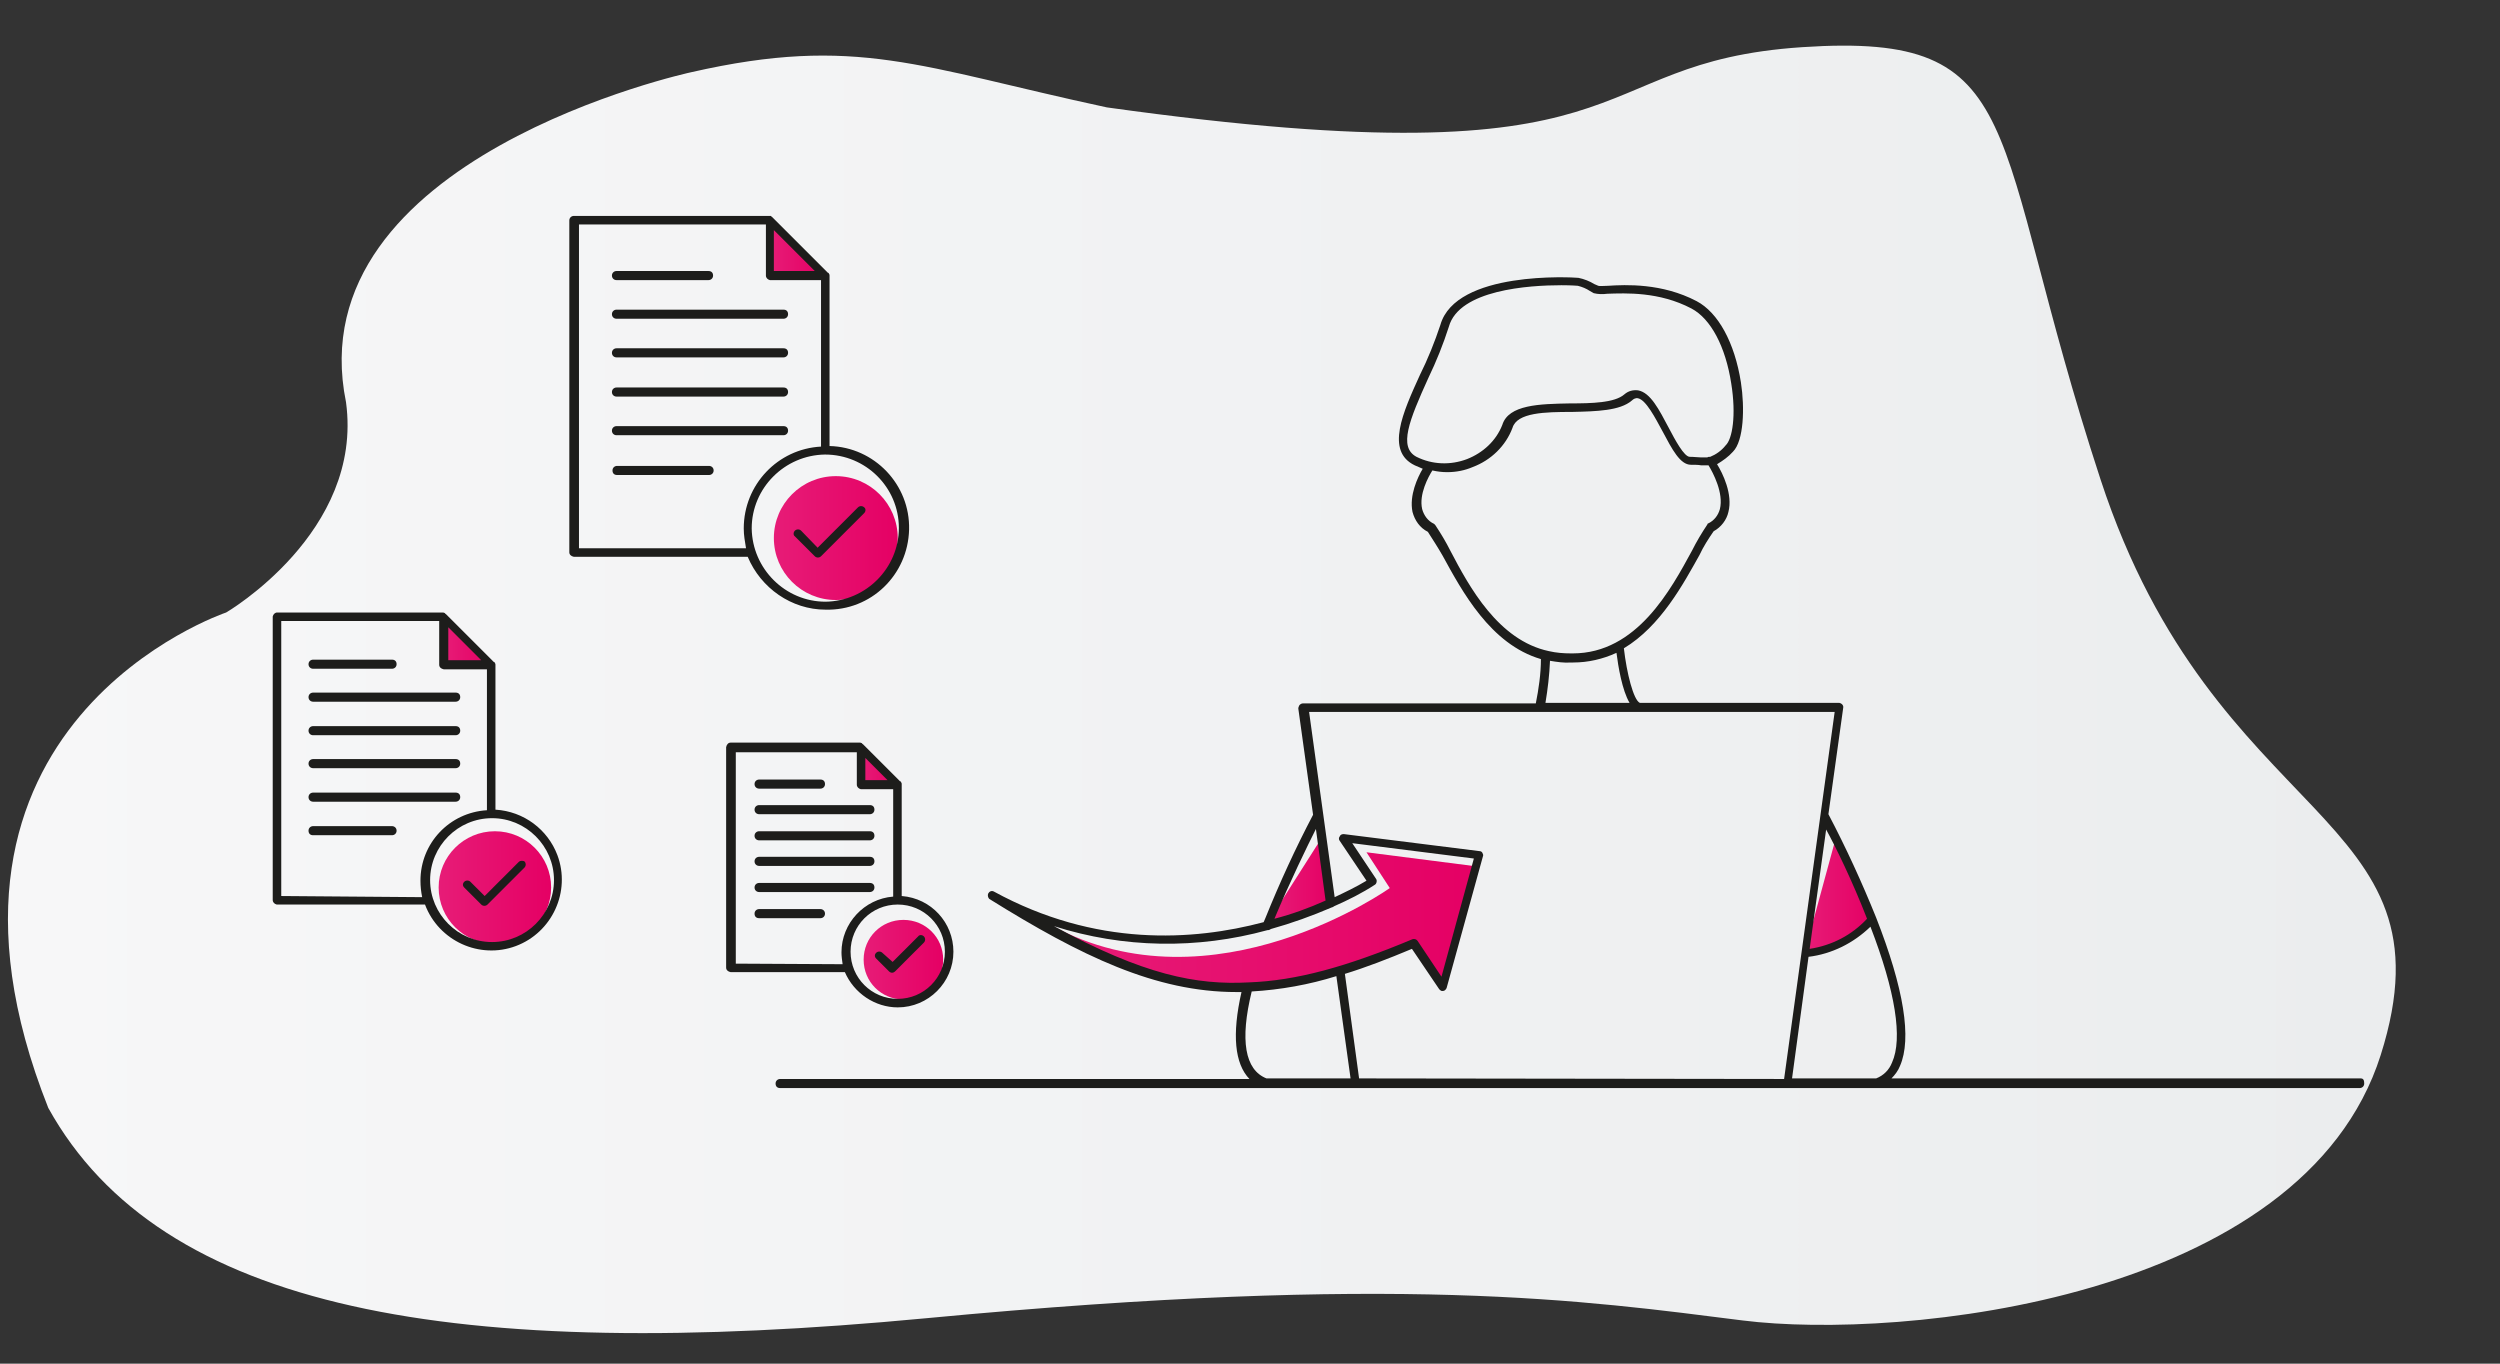 <?xml version="1.0" encoding="utf-8"?>
<!-- Generator: Adobe Illustrator 25.0.0, SVG Export Plug-In . SVG Version: 6.00 Build 0)  -->
<svg version="1.1" id="Ebene_1" xmlns="http://www.w3.org/2000/svg" xmlns:xlink="http://www.w3.org/1999/xlink" x="0px" y="0px"
	 viewBox="0 0 440 240" style="enable-background:new 0 0 440 240;" xml:space="preserve">
<rect x="0" y="0" width="440" height="240" fill="#333333" stroke="none"/>
<style type="text/css">
	.st0{fill:url(#SVGID_1_);}
	.st1{fill:url(#SVGID_2_);}
	.st2{fill:url(#SVGID_3_);}
	.st3{fill:url(#SVGID_4_);}
	.st4{fill:url(#SVGID_5_);}
	.st5{fill:url(#SVGID_6_);}
	.st6{fill:url(#SVGID_7_);}
	.st7{fill:url(#SVGID_8_);}
	.st8{fill:url(#SVGID_9_);}
	.st9{fill:url(#SVGID_10_);}
	.st10{fill:#1D1D1B;}
</style>
<g id="grauer_HG">
	
		<linearGradient id="SVGID_1_" gradientUnits="userSpaceOnUse" x1="1.411" y1="119.956" x2="421.561" y2="119.956" gradientTransform="matrix(1 0 0 -1 0 241.276)">
		<stop  offset="0" style="stop-color:#F7F7F8"/>
		<stop  offset="1" style="stop-color:#EBEDEE"/>
	</linearGradient>
	<path class="st0" d="M121.7,12.7c0,0-69.6,15-60.8,58.1c3.1,22.9-21.1,37-21.1,37S-18.4,127.3,8.5,195
		c19.8,35.7,71.3,44.9,154.6,37s115.8-3.1,143.6,0.4s98.6-3.5,112.3-46.7s-29.1-39.7-49.3-101.3S357.7,5.6,317.2,8.3
		s-25.1,24.2-122.4,10.6C161.8,11.8,150.7,6.1,121.7,12.7z"/>
</g>
<g id="rote_fläche">
	
		<linearGradient id="SVGID_2_" gradientUnits="userSpaceOnUse" x1="185.11" y1="79.414" x2="260" y2="79.414" gradientTransform="matrix(1 0 0 -1 0 241.276)">
		<stop  offset="0" style="stop-color:#E71C77"/>
		<stop  offset="1" style="stop-color:#E50064"/>
	</linearGradient>
	<path class="st1" d="M244.6,156.3c0,0-31,22.1-59.5,6.6c23.9,14.9,39.5,13.1,63.9,2.8c-0.5,0.5,5.4,7.3,5.4,7.3l5.6-20.5l-19.5-2.5
		L244.6,156.3z"/>
	
		<linearGradient id="SVGID_3_" gradientUnits="userSpaceOnUse" x1="78.13" y1="128.506" x2="86.5" y2="128.506" gradientTransform="matrix(1 0 0 -1 0 241.276)">
		<stop  offset="0" style="stop-color:#E71C77"/>
		<stop  offset="1" style="stop-color:#E50064"/>
	</linearGradient>
	<polygon class="st2" points="78.1,108.6 78.1,117 86.5,117 	"/>
	
		<linearGradient id="SVGID_4_" gradientUnits="userSpaceOnUse" x1="135.52" y1="197.916" x2="144.81" y2="197.916" gradientTransform="matrix(1 0 0 -1 0 241.276)">
		<stop  offset="0" style="stop-color:#E71C77"/>
		<stop  offset="1" style="stop-color:#E50064"/>
	</linearGradient>
	<polygon class="st3" points="135.5,38.7 135.5,48 144.8,48 	"/>
	
		<linearGradient id="SVGID_5_" gradientUnits="userSpaceOnUse" x1="151.53" y1="106.481" x2="158.02" y2="106.481" gradientTransform="matrix(1 0 0 -1 0 241.276)">
		<stop  offset="0" style="stop-color:#E71C77"/>
		<stop  offset="1" style="stop-color:#E50064"/>
	</linearGradient>
	<polygon class="st4" points="151.5,131.6 151.6,138 158,138 	"/>
	
		<linearGradient id="SVGID_6_" gradientUnits="userSpaceOnUse" x1="151.94" y1="72.406" x2="166.03" y2="72.406" gradientTransform="matrix(1 0 0 -1 0 241.276)">
		<stop  offset="0" style="stop-color:#E71C77"/>
		<stop  offset="1" style="stop-color:#E50064"/>
	</linearGradient>
	<path class="st5" d="M159,161.9c-3.9,0-7,3.1-7,7s3.1,7,7,7s7-3.1,7-7S162.9,161.9,159,161.9z"/>
	
		<linearGradient id="SVGID_7_" gradientUnits="userSpaceOnUse" x1="136.113" y1="146.599" x2="158.019" y2="146.599" gradientTransform="matrix(1 0 0 -1 1.328647e-03 241.28)">
		<stop  offset="0" style="stop-color:#E71C77"/>
		<stop  offset="1" style="stop-color:#E50064"/>
	</linearGradient>
	<circle class="st6" cx="147.1" cy="94.7" r="10.9"/>
	
		<linearGradient id="SVGID_8_" gradientUnits="userSpaceOnUse" x1="77.203" y1="85.067" x2="97.046" y2="85.067" gradientTransform="matrix(1 0 0 -1 -9.432139e-04 241.27)">
		<stop  offset="0" style="stop-color:#E71C77"/>
		<stop  offset="1" style="stop-color:#E50064"/>
	</linearGradient>
	<circle class="st7" cx="87.1" cy="156.2" r="9.9"/>
	
		<linearGradient id="SVGID_9_" gradientUnits="userSpaceOnUse" x1="317.68" y1="83.621" x2="329.49" y2="83.621" gradientTransform="matrix(1 0 0 -1 0 241.276)">
		<stop  offset="0" style="stop-color:#E71C77"/>
		<stop  offset="1" style="stop-color:#E50064"/>
	</linearGradient>
	<path class="st8" d="M323.1,147.5l-5.5,20.2c1.9-0.3,11.6-3.8,11.8-6C328.1,158.4,323.1,147.5,323.1,147.5z"/>
	
		<linearGradient id="SVGID_10_" gradientUnits="userSpaceOnUse" x1="223.54" y1="86.436" x2="234.12" y2="86.436" gradientTransform="matrix(1 0 0 -1 0 241.276)">
		<stop  offset="0" style="stop-color:#E71C77"/>
		<stop  offset="1" style="stop-color:#E50064"/>
	</linearGradient>
	<path class="st9" d="M234.1,158.5l-1.5-11l-9.1,14.3C224.1,163.6,234.1,158.5,234.1,158.5z"/>
</g>
<g id="schwarze_kontur_rz">
	<path class="st10" d="M415.5,189.8h-82.6c0.6-0.6,1.2-1.4,1.5-2.2c2.1-4.8,0.7-13.6-4.2-26.1c-2.5-6.2-5.3-12.3-8.4-18.2l2.6-18.7
		c0.1-0.4-0.2-0.8-0.7-0.9c0,0-0.1,0-0.1,0h-35c-1.1-0.5-2.3-5.2-2.8-9.6c6.5-3.9,10.5-11.4,13.3-16.4c0.7-1.5,1.6-2.9,2.5-4.2
		c1.3-0.7,2.3-2,2.6-3.4c0.8-3.1-1-6.8-2-8.4c1-0.6,2-1.3,2.8-2.2c1.9-1.9,2.1-7.7,1.4-12.2c-1.1-7-4-12.3-7.8-14.3
		c-6.1-3.2-12.5-2.9-15.6-2.7c-0.7,0-1.5,0.1-1.7,0l-0.7-0.3c-0.8-0.5-1.8-0.9-2.8-1.1c-1-0.1-21.6-1.3-24.3,8.3c-1,3-2.2,6-3.6,8.8
		c-3,6.6-6.1,13.4-0.9,15.9c0.5,0.2,0.9,0.4,1.4,0.6c-0.9,1.5-2.4,4.7-1.8,7.6c0.4,1.5,1.3,2.8,2.7,3.5c0.9,1.4,1.8,2.8,2.6,4.2
		c3.4,6.2,8.4,15.6,17.3,18.2c0,2.6-0.4,5.3-0.9,7.8h-41c-0.2,0-0.4,0.1-0.6,0.3c-0.1,0.2-0.2,0.4-0.2,0.6l2.6,18.7
		c-3.1,5.9-5.9,12-8.4,18.2c-0.1,0.2-0.2,0.5-0.3,0.7c-12.4,3.3-29.6,4.4-47.5-5.4c-0.4-0.2-0.8,0-1,0.4c-0.1,0.3,0,0.7,0.2,0.9
		c16.2,10.1,29.3,16.4,43.5,16.4h0.9c-1.7,7.5-1.2,12.6,1.4,15.3h-82.6c-0.4,0-0.8,0.3-0.8,0.8s0.3,0.8,0.8,0.8h278
		c0.4,0,0.8-0.3,0.8-0.8S416,189.8,415.5,189.8L415.5,189.8z M333,187c-0.5,1.3-1.5,2.3-2.8,2.8h-14.8l2.9-21.4
		c4.1-0.5,7.9-2.4,10.9-5.3C333.6,174.5,334.9,182.8,333,187z M328.6,161.7c-2.7,2.9-6.2,4.7-10.1,5.3l2.9-21
		C323,148.9,326,155,328.6,161.7L328.6,161.7z M251.4,66.5c1.4-2.9,2.6-5.9,3.6-9c1.8-6.5,14.1-7.3,19.8-7.3c1.8,0,2.9,0.1,2.9,0.1
		l0,0c0.8,0.2,1.5,0.5,2.1,0.9l0.7,0.4c0.8,0.2,1.6,0.2,2.4,0.1c3.2-0.1,9.1-0.4,14.8,2.6c3.4,1.8,6,6.7,7,13.2
		c0.9,5.6,0.2,9.8-1,10.9c-0.7,0.9-1.7,1.6-2.7,2c-0.2,0-0.4,0-0.5,0.1c-0.4,0-0.8,0-1.2,0c-0.5,0-1.1-0.1-1.9-0.1
		c-1,0-2.6-3-3.7-5.1c-1.7-3.2-3.2-6.2-5.4-6.6c-0.9-0.1-1.7,0.1-2.4,0.7c-1.7,1.5-5.7,1.6-9.6,1.6c-5.3,0.1-10.8,0.2-11.9,3.8
		c-1.1,2.8-3.4,4.9-6.2,6c-2.9,1.1-6.1,1-8.9-0.4C246.1,78.7,248,74,251.4,66.5z M255.3,97c-0.8-1.6-1.7-3.1-2.7-4.6
		c-0.1-0.1-0.1-0.1-0.2-0.2c-1.1-0.5-1.8-1.5-2.1-2.6c-0.6-2.6,1.1-5.7,1.8-6.8c0.9,0.2,1.7,0.3,2.6,0.3c1.6,0,3.1-0.3,4.5-0.9
		c3.2-1.2,5.8-3.7,7-6.9c0.8-2.7,5.7-2.8,10.5-2.8c4.3-0.1,8.4-0.2,10.5-2c0.3-0.3,0.7-0.5,1.1-0.4c1.4,0.3,3,3.4,4.3,5.8
		c1.7,3.2,3.1,5.9,5,5.9c0.7,0,1.3,0,1.8,0.1c0.4,0,0.9,0,1.3,0c0.8,1.3,2.7,4.9,2,7.7c-0.3,1.1-1,2-2,2.5c-0.1,0-0.2,0.1-0.2,0.2
		c-1,1.5-1.9,3-2.7,4.6c-3.7,6.8-9.7,18.1-21,18.1h-0.3c-1.3,0-2.6-0.1-3.9-0.4C263.7,112.7,258.6,103.3,255.3,97z M272.8,116.3
		c1.2,0.2,2.5,0.4,3.7,0.3h0.4c2.6,0,5.2-0.6,7.6-1.7c0.3,2.4,1,6.6,2.3,8.8h-14.8C272.4,121.3,272.7,118.8,272.8,116.3z
		 M231.6,145.9l1.7,12.6c-2.9,1.3-5.9,2.4-9,3.2C227.1,155,230.1,148.9,231.6,145.9z M185.5,163c12.2,3.9,25.2,4.1,37.6,0.7h0.1
		c0.2,0,0.3-0.1,0.5-0.2c3.6-1,7.2-2.3,10.7-3.8l0,0c0.1,0,0.3-0.1,0.4-0.2c2.5-1.1,4.9-2.3,7.2-3.8c0.3-0.2,0.4-0.7,0.2-1l-4.2-6.3
		l21.4,2.7l-5.7,20.8l-4.2-6.3c-0.2-0.3-0.6-0.4-0.9-0.3c-11.7,4.9-20.5,7.3-28.8,7.6C210.6,173.4,201.3,171.6,185.5,163z
		 M220.3,174.5c5.1-0.3,10.1-1.2,14.9-2.7l2.5,18h-14.8C219.1,188.3,218.2,183.1,220.3,174.5L220.3,174.5z M239.2,189.8l-2.5-18.4
		c3.6-1.1,7.5-2.6,11.8-4.4l4.8,7.1c0.2,0.2,0.4,0.4,0.7,0.3c0.3,0,0.5-0.3,0.6-0.5l6.4-23.2c0.1-0.2,0-0.4-0.1-0.6
		c-0.1-0.2-0.3-0.3-0.5-0.3l-23.9-3c-0.3,0-0.6,0.1-0.7,0.4c-0.2,0.2-0.2,0.6,0,0.8l4.7,7c-1.8,1.1-3.7,2-5.6,2.9l-4.5-32.6h92.5
		l-8.9,64.6L239.2,189.8z"/>
	<path class="st10" d="M133.6,138.8h10.8c0.4,0,0.8-0.3,0.8-0.8s-0.3-0.8-0.8-0.8h-10.8c-0.4,0-0.8,0.3-0.8,0.8
		S133.2,138.8,133.6,138.8z"/>
	<path class="st10" d="M133.6,143.3h19.5c0.4,0,0.8-0.3,0.8-0.8s-0.3-0.8-0.8-0.8h-19.5c-0.4,0-0.8,0.3-0.8,0.8
		S133.2,143.3,133.6,143.3z"/>
	<path class="st10" d="M133.6,147.9h19.5c0.4,0,0.8-0.3,0.8-0.8s-0.3-0.8-0.8-0.8h-19.5c-0.4,0-0.8,0.3-0.8,0.8
		S133.2,147.9,133.6,147.9z"/>
	<path class="st10" d="M133.6,152.4h19.5c0.4,0,0.8-0.3,0.8-0.8s-0.3-0.8-0.8-0.8h-19.5c-0.4,0-0.8,0.3-0.8,0.8
		S133.2,152.4,133.6,152.4z"/>
	<path class="st10" d="M133.6,157h19.5c0.4,0,0.8-0.3,0.8-0.8s-0.3-0.8-0.8-0.8h-19.5c-0.4,0-0.8,0.3-0.8,0.8S133.2,157,133.6,157z"
		/>
	<path class="st10" d="M144.4,160h-10.8c-0.4,0-0.8,0.3-0.8,0.8s0.3,0.8,0.8,0.8h10.8c0.4,0,0.8-0.3,0.8-0.8S144.8,160,144.4,160z"
		/>
	<path class="st10" d="M158,177.3c5.4,0,9.8-4.4,9.8-9.8c0-5.1-3.9-9.4-9.1-9.8V138c0-0.1,0-0.2-0.1-0.3c0-0.1-0.1-0.2-0.2-0.2
		l-6.5-6.5c-0.1-0.1-0.2-0.1-0.2-0.2c-0.1,0-0.2-0.1-0.3-0.1h-22.8c-0.4,0-0.7,0.3-0.8,0.8v38.8c0,0.4,0.3,0.7,0.8,0.8h20.1
		C150.3,174.8,154,177.3,158,177.3z M166.3,167.5c0,4.6-3.7,8.3-8.3,8.3c-4.6,0-8.3-3.7-8.3-8.3s3.7-8.3,8.3-8.3c0,0,0,0,0,0
		C162.6,159.2,166.3,162.9,166.3,167.5L166.3,167.5z M152.3,133.4l3.9,3.9h-3.9V133.4z M129.5,169.6v-37.2h21.3v5.7
		c0,0.4,0.3,0.7,0.7,0.8c0,0,0,0,0,0h5.7v18.9c-5.1,0.4-9.1,4.7-9.1,9.8c0,0.7,0.1,1.4,0.2,2.1L129.5,169.6z"/>
	<path class="st10" d="M155.3,167.7c-0.3-0.3-0.8-0.3-1.1,0c-0.3,0.3-0.3,0.7,0,1l2.3,2.3c0.1,0.1,0.3,0.2,0.5,0.2
		c0.2,0,0.4-0.1,0.5-0.2l5.1-5.1c0.3-0.3,0.3-0.8,0-1.1c-0.3-0.3-0.8-0.3-1,0c0,0,0,0,0,0l-4.5,4.5L155.3,167.7z"/>
	<path class="st10" d="M55.1,117.7H69c0.4,0,0.8-0.3,0.8-0.8s-0.3-0.8-0.8-0.8H55.1c-0.4,0-0.8,0.3-0.8,0.8S54.7,117.7,55.1,117.7
		L55.1,117.7z"/>
	<path class="st10" d="M55.1,123.5h25.1c0.4,0,0.8-0.3,0.8-0.8s-0.3-0.8-0.8-0.8H55.1c-0.4,0-0.8,0.3-0.8,0.8S54.7,123.5,55.1,123.5
		L55.1,123.5z"/>
	<path class="st10" d="M55.1,129.4h25.1c0.4,0,0.8-0.3,0.8-0.8s-0.3-0.8-0.8-0.8H55.1c-0.4,0-0.8,0.3-0.8,0.8S54.7,129.4,55.1,129.4
		L55.1,129.4z"/>
	<path class="st10" d="M55.1,135.2h25.1c0.4,0,0.8-0.3,0.8-0.8s-0.3-0.8-0.8-0.8H55.1c-0.4,0-0.8,0.3-0.8,0.8S54.7,135.2,55.1,135.2
		L55.1,135.2z"/>
	<path class="st10" d="M55.1,141.1h25.1c0.4,0,0.8-0.3,0.8-0.8s-0.3-0.8-0.8-0.8H55.1c-0.4,0-0.8,0.3-0.8,0.8S54.7,141.1,55.1,141.1
		L55.1,141.1z"/>
	<path class="st10" d="M69,145.4H55.1c-0.4,0-0.8,0.3-0.8,0.8s0.3,0.8,0.8,0.8l0,0H69c0.4,0,0.8-0.3,0.8-0.8S69.4,145.4,69,145.4z"
		/>
	<path class="st10" d="M87.2,142.5V117c0-0.1,0-0.2-0.1-0.3c0-0.1-0.1-0.2-0.2-0.2l-8.4-8.4c-0.1-0.1-0.2-0.1-0.2-0.2
		c-0.1,0-0.2-0.1-0.3-0.1H48.8c-0.4,0-0.7,0.3-0.8,0.7c0,0,0,0,0,0v49.9c0,0.4,0.3,0.7,0.7,0.8c0,0,0,0,0,0h26.1
		c2.4,6.4,9.6,9.7,16,7.3c6.4-2.4,9.7-9.6,7.3-16C96.4,146,92.2,142.8,87.2,142.5L87.2,142.5z M78.9,110.4l5.8,5.8h-5.8V110.4z
		 M49.5,157.7v-48.4h27.8v7.7c0,0.4,0.3,0.7,0.8,0.8h7.6v24.8c-6.6,0.4-11.7,5.8-11.7,12.4c0,1,0.1,1.9,0.3,2.9L49.5,157.7z
		 M86.6,165.8c-6,0-10.9-4.9-10.9-10.9s4.9-10.9,10.9-10.9s10.9,4.9,10.9,10.9c0,0,0,0,0,0C97.5,160.9,92.6,165.8,86.6,165.8
		C86.5,165.8,86.5,165.8,86.6,165.8L86.6,165.8z"/>
	<path class="st10" d="M91.3,151.7l-6,6l-2.5-2.5c-0.3-0.3-0.8-0.3-1.1,0c-0.3,0.3-0.3,0.7,0,1l3,3c0.3,0.3,0.8,0.3,1.1,0l6.5-6.5
		c0.3-0.3,0.3-0.8,0-1.1C92.1,151.5,91.6,151.4,91.3,151.7z"/>
	<path class="st10" d="M108.5,49.3h16.2c0.4,0,0.8-0.3,0.8-0.8s-0.3-0.8-0.8-0.8h-16.2c-0.4,0-0.8,0.3-0.8,0.8
		S108.1,49.3,108.5,49.3z"/>
	<path class="st10" d="M108.5,56.1h29.4c0.4,0,0.8-0.3,0.8-0.8s-0.3-0.8-0.8-0.8h-29.4c-0.4,0-0.8,0.3-0.8,0.8
		S108.1,56.1,108.5,56.1z"/>
	<path class="st10" d="M108.5,62.9h29.4c0.4,0,0.8-0.3,0.8-0.8s-0.3-0.8-0.8-0.8h-29.4c-0.4,0-0.8,0.3-0.8,0.8
		S108.1,62.9,108.5,62.9z"/>
	<path class="st10" d="M108.5,69.8h29.4c0.4,0,0.8-0.3,0.8-0.8s-0.3-0.8-0.8-0.8h-29.4c-0.4,0-0.8,0.3-0.8,0.8
		S108.1,69.8,108.5,69.8z"/>
	<path class="st10" d="M108.5,76.6h29.4c0.4,0,0.8-0.3,0.8-0.8s-0.3-0.8-0.8-0.8h-29.4c-0.4,0-0.8,0.3-0.8,0.8
		S108.1,76.6,108.5,76.6z"/>
	<path class="st10" d="M124.8,82h-16.2c-0.4,0-0.8,0.3-0.8,0.8s0.3,0.8,0.8,0.8h16.2c0.4,0,0.8-0.3,0.8-0.8S125.2,82,124.8,82z"/>
	<path class="st10" d="M145.3,107.3c8,0.2,14.5-6.1,14.7-14.1c0.2-7.9-6.1-14.5-14-14.7v-30c0-0.1,0-0.2-0.1-0.3
		c0-0.1-0.1-0.2-0.2-0.2l-9.8-9.8c-0.1-0.1-0.2-0.1-0.2-0.2c-0.1,0-0.2,0-0.3,0h-34.4c-0.4,0-0.8,0.3-0.8,0.8v58.4
		c0,0.4,0.3,0.7,0.8,0.8h30.6C133.9,103.5,139.3,107.3,145.3,107.3z M158.2,92.9c0,7.1-5.8,12.9-12.9,13c-7.1,0-12.9-5.8-13-12.9
		c0-7.1,5.8-12.9,12.9-13c0,0,0,0,0,0C152.4,80,158.2,85.8,158.2,92.9z M136.2,40.5l7.2,7.2h-7.2V40.5z M101.9,96.4V39.5h32.9v9
		c0,0.4,0.3,0.7,0.7,0.8c0,0,0,0,0,0h9v29.3c-7.6,0.4-13.6,6.7-13.6,14.4c0,1.2,0.2,2.3,0.4,3.5H101.9z"/>
	<path class="st10" d="M141,93.4c-0.3-0.3-0.8-0.3-1.1,0c-0.3,0.3-0.3,0.8,0,1c0,0,0,0,0,0l3.5,3.5c0.3,0.3,0.8,0.3,1.1,0l7.6-7.6
		c0.3-0.3,0.3-0.8,0-1c0,0,0,0,0,0c-0.3-0.3-0.8-0.3-1.1,0l-7.1,7.1L141,93.4z"/>
</g>
</svg>

